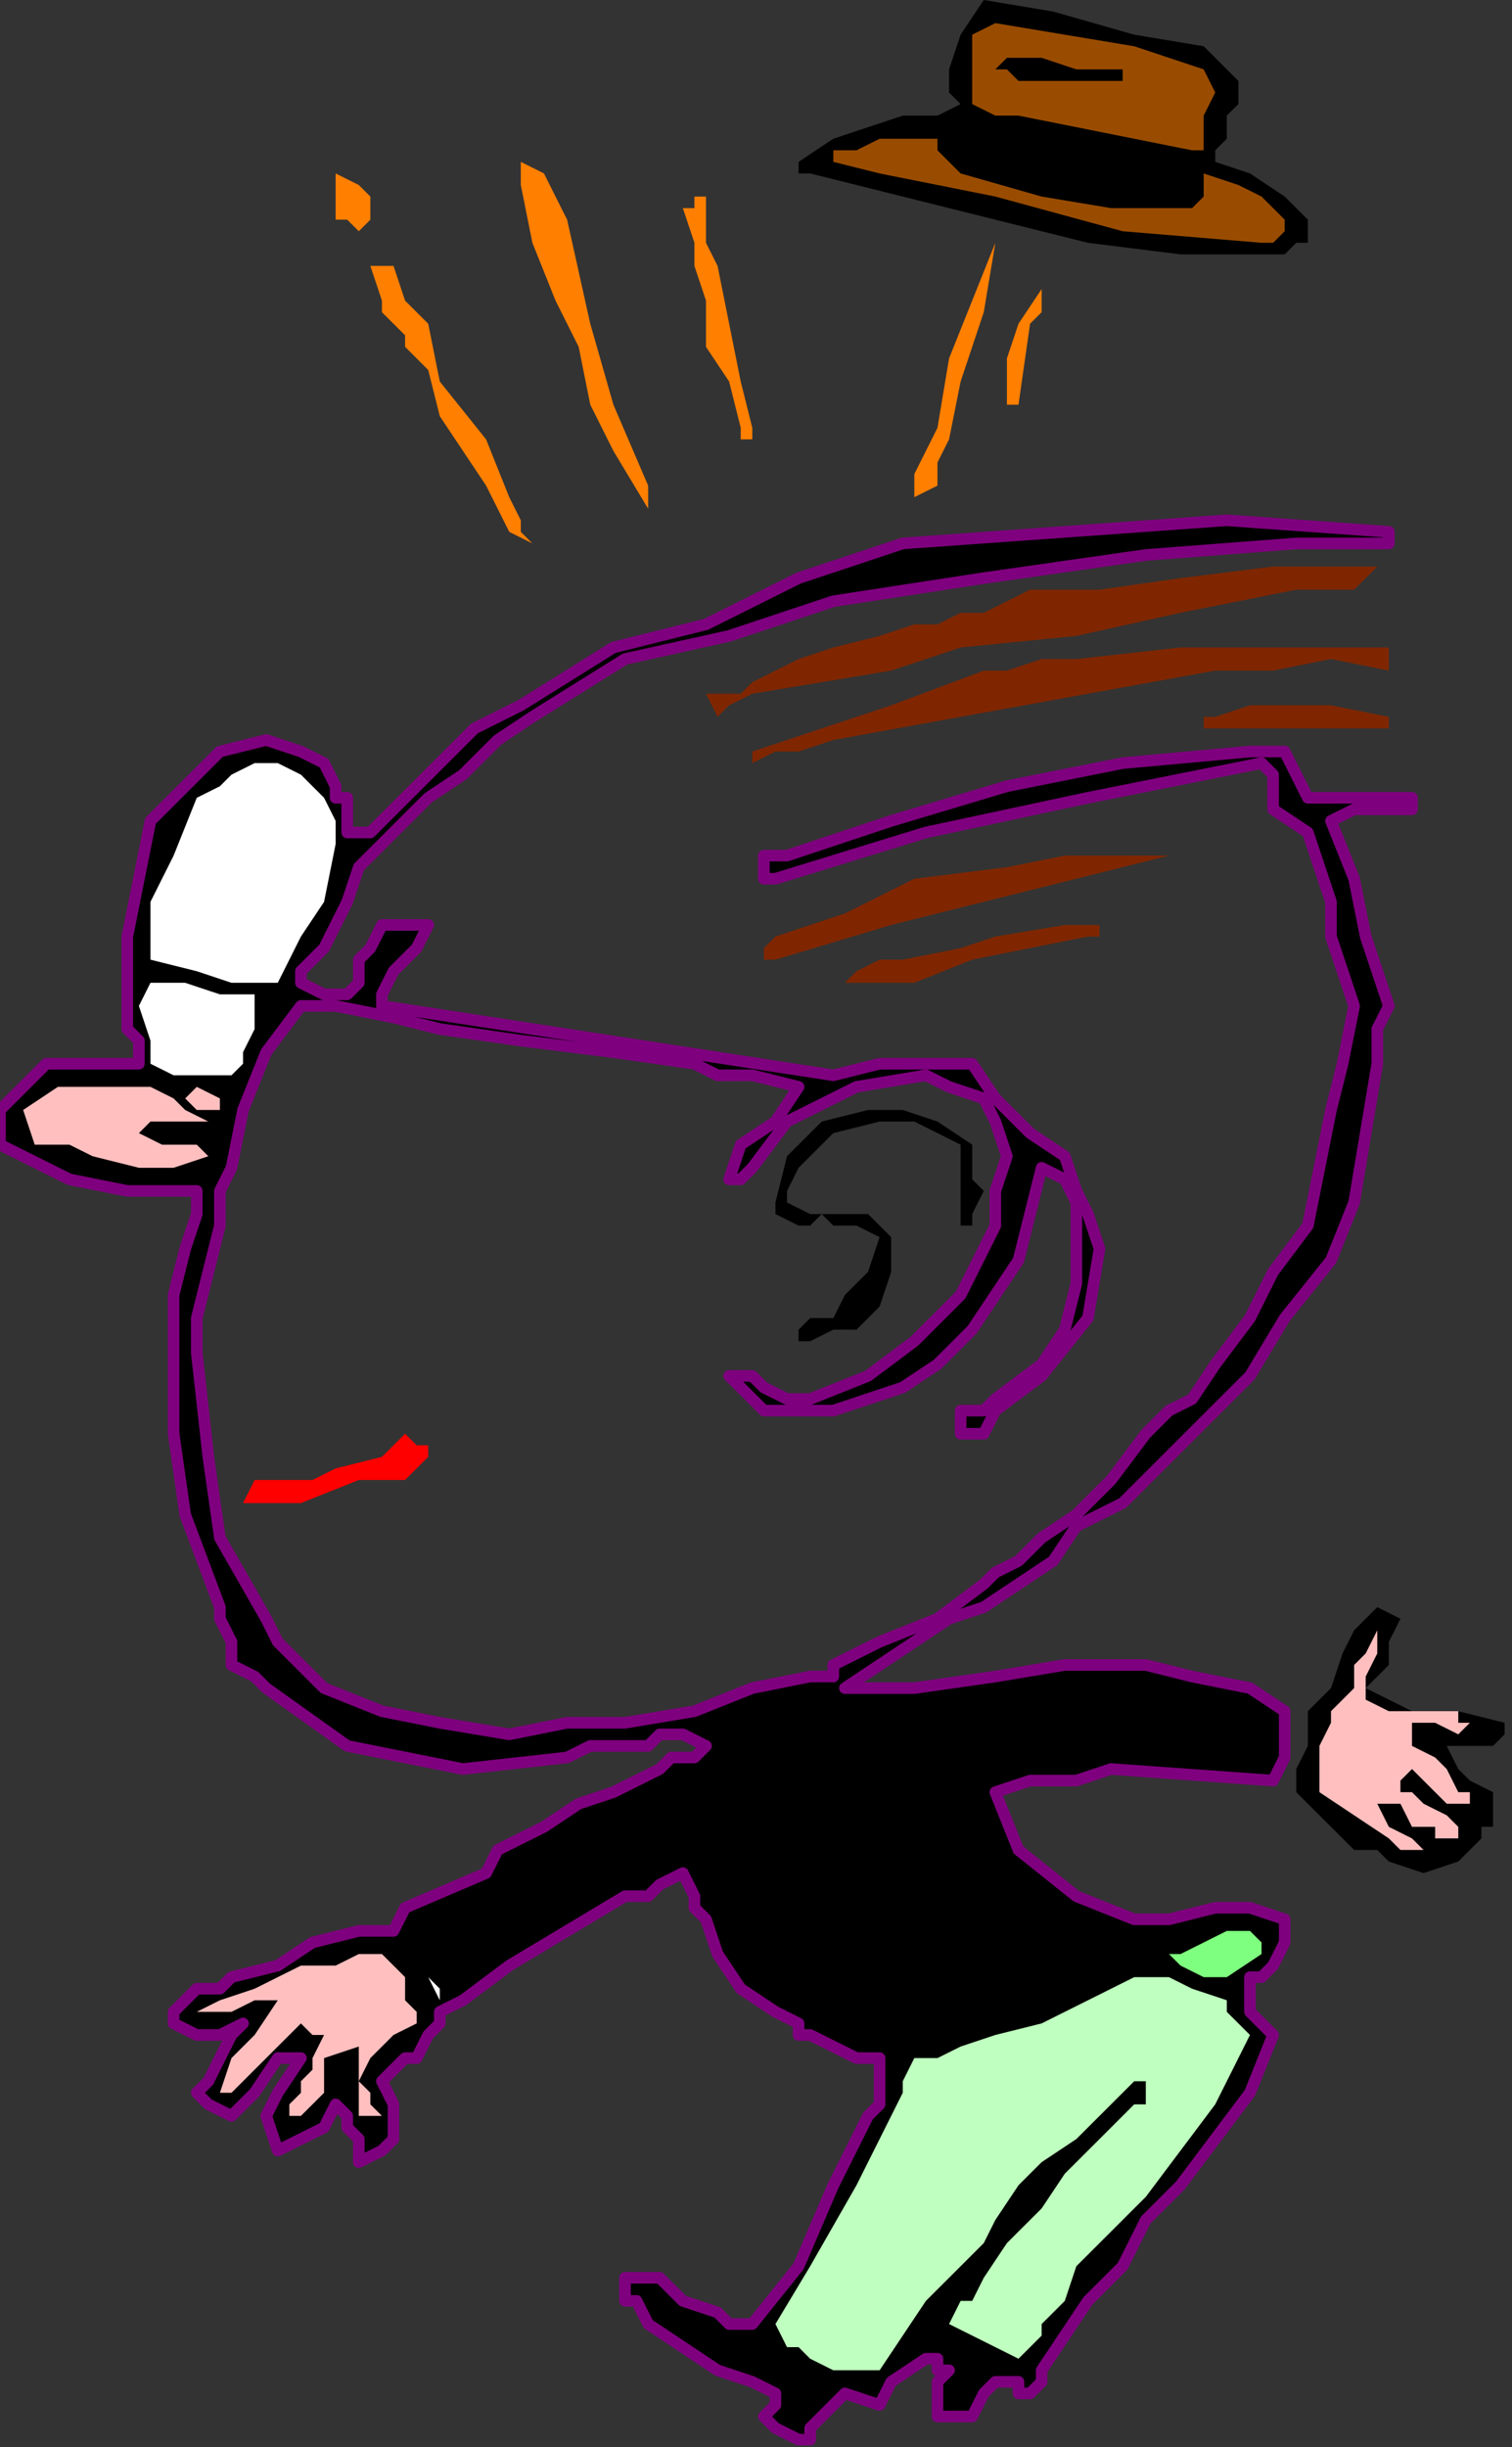<?xml version="1.0" encoding="UTF-8" standalone="no"?>
<svg
   xmlns:dc="http://purl.org/dc/elements/1.1/"
   xmlns:cc="http://creativecommons.org/ns#"
   xmlns:rdf="http://www.w3.org/1999/02/22-rdf-syntax-ns#"
   xmlns:svg="http://www.w3.org/2000/svg"
   xmlns="http://www.w3.org/2000/svg"
   xmlns:sodipodi="http://sodipodi.sourceforge.net/DTD/sodipodi-0.dtd"
   xmlns:inkscape="http://www.inkscape.org/namespaces/inkscape"
   version="1.0"
   width="34.544mm"
   height="55.88mm"
   id="svg61"
   sodipodi:docname="PESSG085.WMF">
  <rect width="100%" height="100%" fill="#333333" stroke="none"/>
  <sodipodi:namedview
     pagecolor="#ffffff"
     bordercolor="#666666"
     borderopacity="1"
     objecttolerance="10"
     gridtolerance="10"
     guidetolerance="10"
     inkscape:pageopacity="0"
     inkscape:pageshadow="2"
     inkscape:window-width="640"
     inkscape:window-height="480"
     id="namedview63" />
  <defs
     id="defs3">
    <pattern
       id="WMFhbasepattern"
       patternUnits="userSpaceOnUse"
       width="6"
       height="6"
       x="0"
       y="0" />
  </defs>
  <path
     style="fill:#000000;fill-rule:evenodd;fill-opacity:1;stroke:none;"
     d="  M 103.936,3.992   L 105.935,5.987   L 106.934,6.985   L 106.934,8.981   L 106.934,8.981   L 105.935,9.979   L 105.935,11.975   L 104.935,12.973   L 104.935,12.973   L 104.935,13.971   L 107.934,14.969   L 110.932,16.965   L 112.93,18.96   L 112.93,18.96   L 112.93,20.956   L 111.931,20.956   L 110.932,21.954   L 110.932,21.954   L 101.937,21.954   L 93.942,20.956   L 85.947,18.96   L 77.952,16.965   L 69.957,14.969   L 69.957,14.969   L 68.958,14.969   L 68.958,14.969   L 68.958,13.971   L 68.958,13.971   L 71.956,11.975   L 74.954,10.977   L 77.952,9.979   L 77.952,9.979   L 78.951,9.979   L 80.95,9.979   L 82.949,8.981   L 82.949,8.981   L 81.95,7.983   L 81.95,5.987   L 82.949,2.994   L 84.948,0   L 84.948,0   L 90.944,0.998   L 97.94,2.994   L 103.936,3.992  z "
     id="path5" />
  <path
     style="fill:#994c00;fill-rule:evenodd;fill-opacity:1;stroke:none;"
     d="  M 103.936,5.987   L 104.935,7.983   L 103.936,9.979   L 103.936,11.975   L 103.936,11.975   L 103.936,12.973   L 102.937,12.973   L 102.937,12.973   L 102.937,12.973   L 97.94,11.975   L 92.943,10.977   L 87.946,9.979   L 87.946,9.979   L 85.947,9.979   L 83.948,8.981   L 83.948,5.987   L 83.948,5.987   L 83.948,4.99   L 83.948,2.994   L 85.947,1.996   L 85.947,1.996   L 91.943,2.994   L 97.94,3.992   L 103.936,5.987  z "
     id="path7" />
  <path
     style="fill:#000000;fill-rule:evenodd;fill-opacity:1;stroke:none;"
     d="  M 96.94,5.987   L 96.94,5.987   L 96.94,5.987   L 96.94,6.985   L 96.94,6.985   L 92.943,6.985   L 89.945,6.985   L 87.946,6.985   L 87.946,6.985   L 86.946,5.987   L 85.947,5.987   L 86.946,4.99   L 86.946,4.99   L 89.945,4.99   L 92.943,5.987   L 96.94,5.987  z "
     id="path9" />
  <path
     style="fill:#994c00;fill-rule:evenodd;fill-opacity:1;stroke:none;"
     d="  M 82.949,14.969   L 89.945,16.965   L 95.941,17.962   L 102.937,17.962   L 102.937,17.962   L 103.936,16.965   L 103.936,15.967   L 103.936,14.969   L 103.936,14.969   L 106.934,15.967   L 108.933,16.965   L 110.932,18.96   L 110.932,18.96   L 110.932,19.958   L 109.932,20.956   L 108.933,20.956   L 108.933,20.956   L 96.94,19.958   L 85.947,16.965   L 75.953,14.969   L 75.953,14.969   L 71.956,13.971   L 71.956,12.973   L 72.955,12.973   L 73.954,12.973   L 73.954,12.973   L 75.953,11.975   L 78.951,11.975   L 80.95,11.975   L 80.95,11.975   L 80.95,12.973   L 81.95,13.971   L 82.949,14.969  z "
     id="path11" />
  <path
     style="fill:#ff7f00;fill-rule:evenodd;fill-opacity:1;stroke:none;"
     d="  M 48.97,18.96   L 50.969,27.942   L 52.967,34.927   L 55.966,41.912   L 55.966,41.912   L 55.966,42.91   L 55.966,43.908   L 55.966,43.908   L 55.966,43.908   L 52.967,38.919   L 50.969,34.927   L 49.969,29.937   L 49.969,29.937   L 47.97,25.946   L 45.972,20.956   L 44.972,15.967   L 44.972,15.967   L 44.972,14.969   L 44.972,14.969   L 44.972,13.971   L 44.972,13.971   L 46.971,14.969   L 47.97,16.965   L 48.97,18.96  z "
     id="path13" />
  <path
     style="fill:#ff7f00;fill-rule:evenodd;fill-opacity:1;stroke:none;"
     d="  M 31.98,16.965   L 31.98,16.965   L 31.98,18.96   L 31.98,18.96   L 31.98,18.96   L 30.981,19.958   L 30.981,19.958   L 29.982,18.96   L 29.982,18.96   L 28.982,18.96   L 28.982,16.965   L 28.982,15.967   L 28.982,15.967   L 28.982,14.969   L 30.981,15.967   L 31.98,16.965  z "
     id="path15" />
  <path
     style="fill:#ff7f00;fill-rule:evenodd;fill-opacity:1;stroke:none;"
     d="  M 61.962,22.952   L 62.961,27.942   L 63.961,32.931   L 64.96,36.923   L 64.96,36.923   L 64.96,37.921   L 63.961,37.921   L 63.961,36.923   L 63.961,36.923   L 62.961,32.931   L 60.962,29.937   L 60.962,25.946   L 60.962,25.946   L 59.963,22.952   L 59.963,20.956   L 58.964,17.962   L 58.964,17.962   L 59.963,17.962   L 59.963,16.965   L 60.962,16.965   L 60.962,16.965   L 60.962,18.96   L 60.962,20.956   L 61.962,22.952  z "
     id="path17" />
  <path
     style="fill:#ff7f00;fill-rule:evenodd;fill-opacity:1;stroke:none;"
     d="  M 85.947,20.956   L 84.948,26.944   L 82.949,32.931   L 81.95,37.921   L 81.95,37.921   L 80.95,39.917   L 80.95,41.912   L 78.951,42.91   L 78.951,42.91   L 78.951,40.915   L 79.951,38.919   L 80.95,36.923   L 80.95,36.923   L 81.95,30.935   L 83.948,25.946   L 85.947,20.956   L 85.947,20.956   L 85.947,20.956  z "
     id="path19" />
  <path
     style="fill:#ff7f00;fill-rule:evenodd;fill-opacity:1;stroke:none;"
     d="  M 36.977,27.942   L 37.977,32.931   L 41.974,37.921   L 43.973,42.91   L 43.973,42.91   L 44.972,44.906   L 44.972,45.904   L 45.972,46.902   L 45.972,46.902   L 43.973,45.904   L 42.974,43.908   L 41.974,41.912   L 41.974,41.912   L 39.975,38.919   L 37.977,35.925   L 36.977,31.933   L 36.977,31.933   L 35.978,30.935   L 34.978,29.937   L 34.978,28.94   L 34.978,28.94   L 32.98,26.944   L 32.98,25.946   L 31.98,22.952   L 31.98,22.952   L 33.979,22.952   L 34.978,25.946   L 36.977,27.942  z "
     id="path21" />
  <path
     style="fill:#ff7f00;fill-rule:evenodd;fill-opacity:1;stroke:none;"
     d="  M 89.945,24.948   L 89.945,25.946   L 89.945,26.944   L 88.945,27.942   L 88.945,27.942   L 87.946,34.927   L 86.946,34.927   L 86.946,30.935   L 87.946,27.942   L 89.945,24.948   L 89.945,24.948   L 89.945,24.948  z "
     id="path23" />
  <path
     style="fill:#000000;fill-rule:evenodd;fill-opacity:1;stroke:#7f007f;stroke-width:0.999px;stroke-linecap:round;stroke-linejoin:round;stroke-miterlimit:4;stroke-dasharray:none;stroke-opacity:1;"
     d="  M 119.926,45.904   L 119.926,46.902   L 116.928,46.902   L 114.929,46.902   L 111.931,46.902   L 111.931,46.902   L 98.939,47.9   L 84.948,49.896   L 71.956,51.892   L 71.956,51.892   L 62.961,54.885   L 53.967,56.881   L 45.972,61.871   L 45.972,61.871   L 42.974,63.867   L 39.975,66.86   L 36.977,68.856   L 33.979,71.85   L 30.981,74.844   L 30.981,74.844   L 29.982,77.837   L 28.982,79.833   L 27.983,81.829   L 27.983,81.829   L 26.983,82.827   L 25.984,83.825   L 25.984,84.823   L 25.984,84.823   L 27.983,85.821   L 29.982,85.821   L 30.981,84.823   L 30.981,84.823   L 30.981,82.827   L 31.98,81.829   L 32.98,79.833   L 32.98,79.833   L 33.979,79.833   L 34.978,79.833   L 36.977,79.833   L 36.977,79.833   L 35.978,81.829   L 33.979,83.825   L 32.98,85.821   L 32.98,85.821   L 32.98,86.819   L 45.972,88.814   L 58.964,90.81   L 71.956,92.806   L 71.956,92.806   L 75.953,91.808   L 79.951,91.808   L 83.948,91.808   L 83.948,91.808   L 85.947,94.802   L 88.945,97.796   L 91.943,99.791   L 91.943,99.791   L 92.943,102.785   L 93.942,104.781   L 94.942,107.775   L 94.942,107.775   L 93.942,113.762   L 89.945,118.752   L 85.947,121.746   L 85.947,121.746   L 84.948,123.741   L 83.948,123.741   L 82.949,123.741   L 82.949,123.741   L 82.949,121.746   L 84.948,121.746   L 85.947,120.748   L 85.947,120.748   L 89.945,117.754   L 91.943,114.76   L 92.943,110.769   L 92.943,105.779   L 92.943,105.779   L 92.943,103.783   L 91.943,101.787   L 89.945,100.789   L 89.945,100.789   L 89.945,100.789   L 88.945,104.781   L 87.946,108.773   L 85.947,111.766   L 85.947,111.766   L 83.948,114.76   L 80.95,117.754   L 77.952,119.75   L 74.954,120.748   L 71.956,121.746   L 67.958,121.746   L 67.958,121.746   L 65.959,121.746   L 64.96,120.748   L 63.961,119.75   L 63.961,119.75   L 62.961,118.752   L 63.961,118.752   L 64.96,118.752   L 64.96,118.752   L 65.959,119.75   L 67.958,120.748   L 69.957,120.748   L 69.957,120.748   L 74.954,118.752   L 78.951,115.758   L 82.949,111.766   L 85.947,105.779   L 85.947,105.779   L 85.947,102.785   L 86.946,99.791   L 85.947,96.798   L 85.947,96.798   L 84.948,94.802   L 81.95,93.804   L 79.951,92.806   L 79.951,92.806   L 73.954,93.804   L 67.958,96.798   L 64.96,100.789   L 64.96,100.789   L 63.961,101.787   L 63.961,101.787   L 62.961,101.787   L 62.961,101.787   L 63.961,98.794   L 66.959,96.798   L 68.958,93.804   L 68.958,93.804   L 64.96,92.806   L 61.962,92.806   L 59.963,91.808   L 59.963,91.808   L 52.967,90.81   L 44.972,89.812   L 37.977,88.814   L 37.977,88.814   L 33.979,87.816   L 28.982,86.819   L 25.984,86.819   L 25.984,86.819   L 22.986,90.81   L 20.987,95.8   L 19.988,100.789   L 19.988,100.789   L 18.988,102.785   L 18.988,104.781   L 18.988,105.779   L 18.988,105.779   L 17.989,109.771   L 16.99,113.762   L 16.99,116.756   L 16.99,116.756   L 17.989,125.737   L 18.988,132.723   L 22.986,139.708   L 22.986,139.708   L 23.985,141.704   L 25.984,143.7   L 27.983,145.696   L 27.983,145.696   L 32.98,147.691   L 37.977,148.689   L 43.973,149.687   L 48.97,148.689   L 53.967,148.689   L 59.963,147.691   L 64.96,145.696   L 69.957,144.698   L 69.957,144.698   L 70.956,144.698   L 71.956,144.698   L 71.956,143.7   L 71.956,143.7   L 75.953,141.704   L 80.95,139.708   L 84.948,136.714   L 84.948,136.714   L 85.947,135.716   L 87.946,134.718   L 89.945,132.723   L 89.945,132.723   L 92.943,130.727   L 95.941,127.733   L 98.939,123.741   L 98.939,123.741   L 100.938,121.746   L 102.937,120.748   L 104.935,117.754   L 104.935,117.754   L 107.934,113.762   L 109.932,109.771   L 112.93,105.779   L 113.93,100.789   L 114.929,95.8   L 115.929,91.808   L 116.928,86.819   L 116.928,86.819   L 115.929,83.825   L 114.929,80.831   L 114.929,77.837   L 114.929,77.837   L 113.93,74.844   L 112.93,71.85   L 109.932,69.854   L 109.932,69.854   L 109.932,68.856   L 109.932,67.858   L 109.932,66.86   L 109.932,66.86   L 108.933,65.862   L 93.942,68.856   L 79.951,71.85   L 66.959,75.842   L 66.959,75.842   L 65.959,75.842   L 65.959,75.842   L 65.959,74.844   L 65.959,74.844   L 65.959,73.846   L 66.959,73.846   L 67.958,73.846   L 67.958,73.846   L 76.953,70.852   L 86.946,67.858   L 96.94,65.862   L 107.934,64.864   L 107.934,64.864   L 107.934,64.864   L 109.932,64.864   L 110.932,64.864   L 110.932,64.864   L 112.93,68.856   L 114.929,68.856   L 118.927,68.856   L 121.925,68.856   L 121.925,68.856   L 121.925,69.854   L 119.926,69.854   L 116.928,69.854   L 114.929,70.852   L 114.929,70.852   L 114.929,70.852   L 116.928,75.842   L 117.927,80.831   L 119.926,86.819   L 119.926,86.819   L 118.927,88.814   L 118.927,89.812   L 118.927,91.808   L 118.927,91.808   L 117.927,97.796   L 116.928,103.783   L 114.929,108.773   L 110.932,113.762   L 107.934,118.752   L 102.937,123.741   L 98.939,127.733   L 98.939,127.733   L 96.94,129.729   L 92.943,131.725   L 90.944,134.718   L 87.946,136.714   L 84.948,138.71   L 81.95,139.708   L 78.951,141.704   L 75.953,143.7   L 72.955,145.696   L 72.955,145.696   L 74.954,145.696   L 76.953,145.696   L 78.951,145.696   L 78.951,145.696   L 85.947,144.698   L 91.943,143.7   L 98.939,143.7   L 98.939,143.7   L 102.937,144.698   L 107.934,145.696   L 110.932,147.691   L 110.932,147.691   L 110.932,149.687   L 110.932,151.683   L 109.932,153.679   L 109.932,153.679   L 95.941,152.681   L 92.943,153.679   L 88.945,153.679   L 85.947,154.677   L 85.947,154.677   L 87.946,159.666   L 92.943,163.658   L 97.94,165.654   L 97.94,165.654   L 100.938,165.654   L 104.935,164.656   L 107.934,164.656   L 110.932,165.654   L 110.932,165.654   L 110.932,167.65   L 109.932,169.645   L 108.933,170.643   L 108.933,170.643   L 107.934,170.643   L 107.934,171.641   L 107.934,171.641   L 107.934,171.641   L 107.934,173.637   L 108.933,174.635   L 109.932,175.633   L 109.932,175.633   L 107.934,180.623   L 104.935,184.614   L 101.937,188.606   L 98.939,191.6   L 98.939,191.6   L 96.94,195.591   L 93.942,198.585   L 91.943,201.579   L 89.945,204.573   L 89.945,204.573   L 89.945,205.57   L 88.945,206.568   L 87.946,206.568   L 87.946,206.568   L 87.946,205.57   L 85.947,205.57   L 85.947,205.57   L 85.947,205.57   L 84.948,206.568   L 83.948,208.564   L 82.949,208.564   L 82.949,208.564   L 80.95,208.564   L 80.95,207.566   L 80.95,206.568   L 80.95,206.568   L 80.95,206.568   L 80.95,205.57   L 81.95,204.573   L 81.95,204.573   L 80.95,204.573   L 80.95,203.575   L 79.951,203.575   L 79.951,203.575   L 76.953,205.57   L 75.953,207.566   L 72.955,206.568   L 72.955,206.568   L 71.956,207.566   L 69.957,209.562   L 69.957,210.56   L 69.957,210.56   L 68.958,210.56   L 66.959,209.562   L 65.959,208.564   L 65.959,208.564   L 66.959,207.566   L 66.959,206.568   L 64.96,205.57   L 64.96,205.57   L 61.962,204.573   L 58.964,202.577   L 55.966,200.581   L 55.966,200.581   L 54.966,198.585   L 53.967,198.585   L 53.967,196.589   L 53.967,196.589   L 56.965,196.589   L 58.964,198.585   L 61.962,199.583   L 61.962,199.583   L 62.961,200.581   L 63.961,200.581   L 64.96,200.581   L 64.96,200.581   L 68.958,195.591   L 71.956,188.606   L 74.954,182.618   L 74.954,182.618   L 75.953,181.62   L 75.953,179.625   L 75.953,177.629   L 75.953,177.629   L 73.954,177.629   L 71.956,176.631   L 69.957,175.633   L 69.957,175.633   L 69.957,175.633   L 68.958,175.633   L 68.958,174.635   L 68.958,174.635   L 66.959,173.637   L 63.961,171.641   L 61.962,168.648   L 60.962,165.654   L 60.962,165.654   L 59.963,164.656   L 59.963,163.658   L 58.964,161.662   L 58.964,161.662   L 56.965,162.66   L 55.966,163.658   L 53.967,163.658   L 53.967,163.658   L 48.97,166.652   L 43.973,169.645   L 39.975,172.639   L 39.975,172.639   L 37.977,173.637   L 37.977,174.635   L 36.977,175.633   L 36.977,175.633   L 35.978,177.629   L 34.978,177.629   L 32.98,179.625   L 32.98,179.625   L 33.979,181.62   L 33.979,184.614   L 32.98,185.612   L 32.98,185.612   L 30.981,186.61   L 30.981,185.612   L 30.981,184.614   L 30.981,184.614   L 29.982,183.616   L 29.982,182.618   L 28.982,181.62   L 28.982,181.62   L 27.983,183.616   L 25.984,184.614   L 23.985,185.612   L 23.985,185.612   L 22.986,182.618   L 23.985,180.623   L 25.984,177.629   L 25.984,177.629   L 23.985,177.629   L 21.986,180.623   L 19.988,182.618   L 17.989,181.62   L 17.989,181.62   L 16.99,180.623   L 17.989,179.625   L 18.988,177.629   L 18.988,177.629   L 18.988,177.629   L 19.988,175.633   L 20.987,174.635   L 20.987,174.635   L 18.988,175.633   L 16.99,175.633   L 14.991,174.635   L 14.991,174.635   L 14.991,173.637   L 14.991,173.637   L 15.99,172.639   L 15.99,172.639   L 16.99,171.641   L 18.988,171.641   L 19.988,170.643   L 19.988,170.643   L 23.985,169.645   L 26.983,167.65   L 30.981,166.652   L 30.981,166.652   L 31.98,166.652   L 33.979,166.652   L 34.978,164.656   L 34.978,164.656   L 41.974,161.662   L 42.974,159.666   L 44.972,158.668   L 46.971,157.671   L 46.971,157.671   L 49.969,155.675   L 52.967,154.677   L 56.965,152.681   L 56.965,152.681   L 57.964,151.683   L 59.963,151.683   L 60.962,150.685   L 60.962,150.685   L 58.964,149.687   L 56.965,149.687   L 55.966,150.685   L 55.966,150.685   L 53.967,150.685   L 50.969,150.685   L 48.97,151.683   L 48.97,151.683   L 39.975,152.681   L 29.982,150.685   L 22.986,145.696   L 22.986,145.696   L 21.986,144.698   L 19.988,143.7   L 19.988,141.704   L 19.988,141.704   L 18.988,139.708   L 18.988,139.708   L 18.988,138.71   L 18.988,138.71   L 15.99,130.727   L 14.991,123.741   L 14.991,115.758   L 14.991,115.758   L 14.991,111.766   L 15.99,107.775   L 16.99,104.781   L 16.99,104.781   L 16.99,103.783   L 16.99,102.785   L 15.99,102.785   L 15.99,102.785   L 10.993,102.785   L 5.996,101.787   L 1.999,99.791   L 1.999,99.791   L 0,98.794   L 0,96.798   L 0,95.8   L 0,95.8   L 1.999,93.804   L 3.998,91.808   L 7.995,91.808   L 11.993,91.808   L 11.993,91.808   L 11.993,89.812   L 10.993,88.814   L 10.993,86.819   L 10.993,86.819   L 10.993,80.831   L 11.993,75.842   L 12.992,70.852   L 12.992,70.852   L 15.99,67.858   L 18.988,64.864   L 22.986,63.867   L 22.986,63.867   L 25.984,64.864   L 27.983,65.862   L 28.982,67.858   L 28.982,67.858   L 28.982,68.856   L 28.982,68.856   L 29.982,68.856   L 29.982,68.856   L 29.982,70.852   L 29.982,71.85   L 31.98,71.85   L 31.98,71.85   L 34.978,68.856   L 37.977,65.862   L 40.975,62.869   L 44.972,60.873   L 44.972,60.873   L 52.967,55.883   L 60.962,53.887   L 68.958,49.896   L 68.958,49.896   L 77.952,46.902   L 91.943,45.904   L 105.935,44.906   L 119.926,45.904  z "
     id="path25" />
  <path
     style="fill:#7f2600;fill-rule:evenodd;fill-opacity:1;stroke:none;"
     d="  M 118.927,48.898   L 116.928,50.894   L 114.929,50.894   L 111.931,50.894   L 111.931,50.894   L 101.937,52.889   L 92.943,54.885   L 82.949,55.883   L 82.949,55.883   L 76.953,57.879   L 70.956,58.877   L 64.96,59.875   L 64.96,59.875   L 62.961,60.873   L 61.962,61.871   L 60.962,59.875   L 60.962,59.875   L 61.962,59.875   L 63.961,59.875   L 64.96,58.877   L 64.96,58.877   L 68.958,56.881   L 71.956,55.883   L 75.953,54.885   L 75.953,54.885   L 78.951,53.887   L 80.95,53.887   L 82.949,52.889   L 82.949,52.889   L 84.948,52.889   L 86.946,51.892   L 88.945,50.894   L 88.945,50.894   L 94.942,50.894   L 101.937,49.896   L 109.932,48.898   L 109.932,48.898   L 112.93,48.898   L 115.929,48.898   L 118.927,48.898  z "
     id="path27" />
  <path
     style="fill:#7f2600;fill-rule:evenodd;fill-opacity:1;stroke:none;"
     d="  M 119.926,55.883   L 119.926,56.881   L 119.926,56.881   L 119.926,57.879   L 119.926,57.879   L 114.929,56.881   L 109.932,57.879   L 104.935,57.879   L 104.935,57.879   L 93.942,59.875   L 82.949,61.871   L 71.956,63.867   L 71.956,63.867   L 68.958,64.864   L 66.959,64.864   L 64.96,65.862   L 64.96,65.862   L 64.96,64.864   L 70.956,62.869   L 76.953,60.873   L 84.948,57.879   L 84.948,57.879   L 86.946,57.879   L 89.945,56.881   L 92.943,56.881   L 92.943,56.881   L 101.937,55.883   L 110.932,55.883   L 119.926,55.883  z "
     id="path29" />
  <path
     style="fill:#7f2600;fill-rule:evenodd;fill-opacity:1;stroke:none;"
     d="  M 119.926,61.871   L 119.926,62.869   L 119.926,62.869   L 119.926,62.869   L 119.926,62.869   L 114.929,62.869   L 109.932,62.869   L 103.936,62.869   L 103.936,62.869   L 103.936,62.869   L 103.936,61.871   L 104.935,61.871   L 104.935,61.871   L 107.934,60.873   L 110.932,60.873   L 114.929,60.873   L 114.929,60.873   L 119.926,61.871  z "
     id="path31" />
  <path
     style="fill:#ffffff;fill-rule:evenodd;fill-opacity:1;stroke:none;"
     d="  M 27.983,68.856   L 28.982,70.852   L 28.982,71.85   L 28.982,72.848   L 28.982,72.848   L 27.983,77.837   L 25.984,80.831   L 23.985,84.823   L 23.985,84.823   L 19.988,84.823   L 16.99,83.825   L 12.992,82.827   L 12.992,82.827   L 12.992,77.837   L 14.991,73.846   L 16.99,68.856   L 16.99,68.856   L 18.988,67.858   L 19.988,66.86   L 21.986,65.862   L 21.986,65.862   L 23.985,65.862   L 25.984,66.86   L 27.983,68.856  z "
     id="path33" />
  <path
     style="fill:#7f2600;fill-rule:evenodd;fill-opacity:1;stroke:none;"
     d="  M 100.938,73.846   L 88.945,76.839   L 76.953,79.833   L 66.959,82.827   L 66.959,82.827   L 65.959,82.827   L 65.959,81.829   L 66.959,80.831   L 66.959,80.831   L 72.955,78.835   L 78.951,75.842   L 86.946,74.844   L 86.946,74.844   L 91.943,73.846   L 95.941,73.846   L 100.938,73.846   L 100.938,73.846   L 100.938,73.846  z "
     id="path35" />
  <path
     style="fill:#7f2600;fill-rule:evenodd;fill-opacity:1;stroke:none;"
     d="  M 95.941,79.833   L 94.942,79.833   L 94.942,80.831   L 93.942,80.831   L 93.942,80.831   L 88.945,81.829   L 83.948,82.827   L 78.951,84.823   L 78.951,84.823   L 72.955,84.823   L 73.954,83.825   L 75.953,82.827   L 77.952,82.827   L 77.952,82.827   L 82.949,81.829   L 85.947,80.831   L 91.943,79.833   L 91.943,79.833   L 92.943,79.833   L 93.942,79.833   L 95.941,79.833  z "
     id="path37" />
  <path
     style="fill:#ffffff;fill-rule:evenodd;fill-opacity:1;stroke:none;"
     d="  M 21.986,85.821   L 21.986,87.816   L 21.986,88.814   L 20.987,90.81   L 20.987,90.81   L 20.987,91.808   L 19.988,92.806   L 19.988,92.806   L 19.988,92.806   L 16.99,92.806   L 14.991,92.806   L 12.992,91.808   L 12.992,91.808   L 12.992,89.812   L 11.993,86.819   L 12.992,84.823   L 12.992,84.823   L 15.99,84.823   L 18.988,85.821   L 21.986,85.821  z "
     id="path39" />
  <path
     style="fill:#ffbfbf;fill-rule:evenodd;fill-opacity:1;stroke:none;"
     d="  M 17.989,96.798   L 17.989,96.798   L 15.99,96.798   L 12.992,96.798   L 11.993,97.796   L 11.993,97.796   L 11.993,97.796   L 13.991,98.794   L 16.99,98.794   L 17.989,99.791   L 17.989,99.791   L 14.991,100.789   L 11.993,100.789   L 7.995,99.791   L 7.995,99.791   L 5.996,98.794   L 2.998,98.794   L 1.999,95.8   L 1.999,95.8   L 4.997,93.804   L 8.994,93.804   L 12.992,93.804   L 12.992,93.804   L 14.991,94.802   L 15.99,95.8   L 17.989,96.798  z "
     id="path41" />
  <path
     style="fill:#ffbfbf;fill-rule:evenodd;fill-opacity:1;stroke:none;"
     d="  M 18.988,95.8   L 18.988,95.8   L 16.99,95.8   L 16.99,95.8   L 16.99,95.8   L 15.99,94.802   L 16.99,93.804   L 18.988,94.802   L 18.988,95.8  z "
     id="path43" />
  <path
     style="fill:#000000;fill-rule:evenodd;fill-opacity:1;stroke:none;"
     d="  M 83.948,98.794   L 83.948,99.791   L 83.948,101.787   L 84.948,102.785   L 84.948,102.785   L 83.948,104.781   L 83.948,105.779   L 82.949,105.779   L 82.949,105.779   L 82.949,106.777   L 82.949,106.777   L 82.949,106.777   L 82.949,106.777   L 82.949,105.779   L 82.949,104.781   L 82.949,103.783   L 82.949,103.783   L 82.949,102.785   L 82.949,100.789   L 82.949,98.794   L 82.949,98.794   L 78.951,96.798   L 75.953,96.798   L 71.956,97.796   L 71.956,97.796   L 69.957,99.791   L 68.958,100.789   L 67.958,102.785   L 67.958,103.783   L 67.958,103.783   L 69.957,104.781   L 71.956,104.781   L 74.954,104.781   L 74.954,104.781   L 75.953,105.779   L 75.953,105.779   L 76.953,106.777   L 76.953,106.777   L 76.953,109.771   L 75.953,112.764   L 73.954,114.76   L 73.954,114.76   L 71.956,114.76   L 69.957,115.758   L 68.958,115.758   L 68.958,115.758   L 68.958,114.76   L 69.957,113.762   L 71.956,113.762   L 71.956,113.762   L 72.955,111.766   L 74.954,109.771   L 75.953,106.777   L 75.953,106.777   L 73.954,105.779   L 71.956,105.779   L 70.956,104.781   L 70.956,104.781   L 69.957,105.779   L 68.958,105.779   L 68.958,105.779   L 68.958,105.779   L 66.959,104.781   L 66.959,104.781   L 66.959,103.783   L 66.959,103.783   L 67.958,99.791   L 70.956,96.798   L 74.954,95.8   L 74.954,95.8   L 77.952,95.8   L 80.95,96.798   L 83.948,98.794  z "
     id="path45" />
  <path
     style="fill:#ff0000;fill-rule:evenodd;fill-opacity:1;stroke:none;"
     d="  M 36.977,124.739   L 36.977,125.737   L 35.978,126.735   L 34.978,127.733   L 34.978,127.733   L 30.981,127.733   L 25.984,129.729   L 21.986,129.729   L 21.986,129.729   L 21.986,129.729   L 20.987,129.729   L 20.987,129.729   L 20.987,129.729   L 21.986,127.733   L 24.985,127.733   L 26.983,127.733   L 26.983,127.733   L 28.982,126.735   L 32.98,125.737   L 34.978,123.741   L 34.978,123.741   L 35.978,124.739   L 35.978,124.739   L 36.977,124.739  z "
     id="path47" />
  <path
     style="fill:#000000;fill-rule:evenodd;fill-opacity:1;stroke:none;"
     d="  M 120.926,139.708   L 119.926,141.704   L 119.926,143.7   L 117.927,145.696   L 117.927,145.696   L 121.925,147.691   L 125.922,147.691   L 129.92,148.689   L 129.92,148.689   L 129.92,149.687   L 128.921,150.685   L 128.921,150.685   L 128.921,150.685   L 126.922,150.685   L 125.922,150.685   L 124.923,150.685   L 124.923,150.685   L 125.922,152.681   L 126.922,153.679   L 128.921,154.677   L 128.921,154.677   L 128.921,155.675   L 128.921,156.673   L 128.921,157.671   L 128.921,157.671   L 128.921,157.671   L 127.921,157.671   L 127.921,158.668   L 127.921,158.668   L 125.922,160.664   L 122.924,161.662   L 119.926,160.664   L 119.926,160.664   L 118.927,159.666   L 117.927,159.666   L 116.928,159.666   L 116.928,159.666   L 114.929,157.671   L 112.93,155.675   L 111.931,154.677   L 111.931,154.677   L 111.931,152.681   L 112.93,150.685   L 112.93,149.687   L 112.93,149.687   L 112.93,147.691   L 114.929,145.696   L 115.929,142.702   L 115.929,142.702   L 116.928,140.706   L 118.927,138.71   L 120.926,139.708  z "
     id="path49" />
  <path
     style="fill:#ffbfbf;fill-rule:evenodd;fill-opacity:1;stroke:none;"
     d="  M 117.927,146.693   L 119.926,147.691   L 122.924,147.691   L 125.922,147.691   L 125.922,147.691   L 125.922,148.689   L 126.922,148.689   L 126.922,148.689   L 126.922,148.689   L 125.922,149.687   L 123.924,148.689   L 121.925,148.689   L 121.925,148.689   L 121.925,150.685   L 121.925,150.685   L 123.924,151.683   L 123.924,151.683   L 124.923,152.681   L 125.922,154.677   L 126.922,154.677   L 126.922,154.677   L 126.922,155.675   L 126.922,155.675   L 126.922,155.675   L 126.922,155.675   L 126.922,155.675   L 124.923,155.675   L 123.924,154.677   L 121.925,152.681   L 121.925,152.681   L 120.926,153.679   L 120.926,154.677   L 121.925,154.677   L 121.925,154.677   L 122.924,155.675   L 124.923,156.673   L 125.922,157.671   L 125.922,157.671   L 125.922,158.668   L 123.924,158.668   L 123.924,157.671   L 123.924,157.671   L 121.925,157.671   L 120.926,155.675   L 118.927,155.675   L 118.927,155.675   L 119.926,157.671   L 121.925,158.668   L 122.924,159.666   L 122.924,159.666   L 121.925,159.666   L 120.926,159.666   L 119.926,158.668   L 119.926,158.668   L 116.928,156.673   L 113.93,154.677   L 113.93,150.685   L 113.93,150.685   L 114.929,148.689   L 114.929,147.691   L 116.928,145.696   L 116.928,145.696   L 116.928,143.7   L 117.927,142.702   L 118.927,140.706   L 118.927,140.706   L 118.927,142.702   L 117.927,144.698   L 117.927,146.693  z "
     id="path51" />
  <path
     style="fill:#7fff7f;fill-rule:evenodd;fill-opacity:1;stroke:none;"
     d="  M 108.933,167.65   L 108.933,168.648   L 105.935,170.643   L 103.936,170.643   L 101.937,169.645   L 100.938,168.648   L 100.938,168.648   L 101.937,168.648   L 103.936,167.65   L 105.935,166.652   L 105.935,166.652   L 106.934,166.652   L 107.934,166.652   L 108.933,167.65  z "
     id="path53" />
  <path
     style="fill:#ffbfbf;fill-rule:evenodd;fill-opacity:1;stroke:none;"
     d="  M 34.978,170.643   L 34.978,172.639   L 35.978,173.637   L 35.978,174.635   L 35.978,174.635   L 33.979,175.633   L 31.98,177.629   L 30.981,179.625   L 30.981,179.625   L 31.98,180.623   L 31.98,181.62   L 32.98,182.618   L 32.98,182.618   L 31.98,182.618   L 30.981,182.618   L 30.981,182.618   L 30.981,182.618   L 30.981,181.62   L 30.981,178.627   L 30.981,176.631   L 30.981,176.631   L 27.983,177.629   L 27.983,180.623   L 25.984,182.618   L 25.984,182.618   L 25.984,182.618   L 25.984,182.618   L 24.985,182.618   L 24.985,182.618   L 24.985,181.62   L 25.984,180.623   L 25.984,179.625   L 25.984,179.625   L 26.983,178.627   L 26.983,177.629   L 27.983,175.633   L 27.983,175.633   L 26.983,175.633   L 25.984,174.635   L 25.984,174.635   L 25.984,174.635   L 23.985,176.631   L 21.986,178.627   L 19.988,180.623   L 19.988,180.623   L 19.988,180.623   L 18.988,180.623   L 18.988,180.623   L 18.988,180.623   L 19.988,177.629   L 21.986,175.633   L 23.985,172.639   L 23.985,172.639   L 21.986,172.639   L 19.988,173.637   L 16.99,173.637   L 16.99,173.637   L 18.988,172.639   L 21.986,171.641   L 23.985,170.643   L 23.985,170.643   L 25.984,169.645   L 28.982,169.645   L 30.981,168.648   L 30.981,168.648   L 32.98,168.648   L 33.979,169.645   L 34.978,170.643  z "
     id="path55" />
  <path
     style="fill:#bfffbf;fill-rule:evenodd;fill-opacity:1;stroke:none;"
     d="  M 105.935,172.639   L 105.935,173.637   L 106.934,174.635   L 107.934,175.633   L 107.934,175.633   L 104.935,181.62   L 101.937,185.612   L 98.939,189.604   L 94.942,193.595   L 94.942,193.595   L 92.943,195.591   L 91.943,198.585   L 89.945,200.581   L 89.945,200.581   L 89.945,201.579   L 88.945,202.577   L 87.946,203.575   L 87.946,203.575   L 85.947,202.577   L 83.948,201.579   L 81.95,200.581   L 81.95,200.581   L 82.949,198.585   L 83.948,198.585   L 84.948,196.589   L 84.948,196.589   L 86.946,193.595   L 89.945,190.602   L 91.943,187.608   L 94.942,184.614   L 97.94,181.62   L 97.94,181.62   L 97.94,181.62   L 98.939,181.62   L 98.939,179.625   L 98.939,179.625   L 98.939,179.625   L 97.94,179.625   L 97.94,179.625   L 97.94,179.625   L 94.942,182.618   L 92.943,184.614   L 89.945,186.61   L 87.946,188.606   L 85.947,191.6   L 84.948,193.595   L 81.95,196.589   L 79.951,198.585   L 77.952,201.579   L 75.953,204.573   L 75.953,204.573   L 73.954,204.573   L 71.956,204.573   L 69.957,203.575   L 69.957,203.575   L 68.958,202.577   L 67.958,202.577   L 66.959,200.581   L 66.959,200.581   L 69.957,195.591   L 73.954,188.606   L 76.953,182.618   L 76.953,182.618   L 77.952,180.623   L 77.952,179.625   L 78.951,177.629   L 78.951,177.629   L 80.95,177.629   L 82.949,176.631   L 85.947,175.633   L 85.947,175.633   L 89.945,174.635   L 93.942,172.639   L 97.94,170.643   L 97.94,170.643   L 100.938,170.643   L 102.937,171.641   L 105.935,172.639  z "
     id="path57" />
  <path
     style="fill:#ffffff;fill-rule:evenodd;fill-opacity:1;stroke:none;"
     d="  M 37.977,171.641   L 37.977,171.641   L 37.977,172.639   L 37.977,172.639   L 37.977,172.639   L 36.977,170.643   L 36.977,170.643   L 36.977,170.643   L 37.977,171.641  z "
     id="path59" />
</svg>
